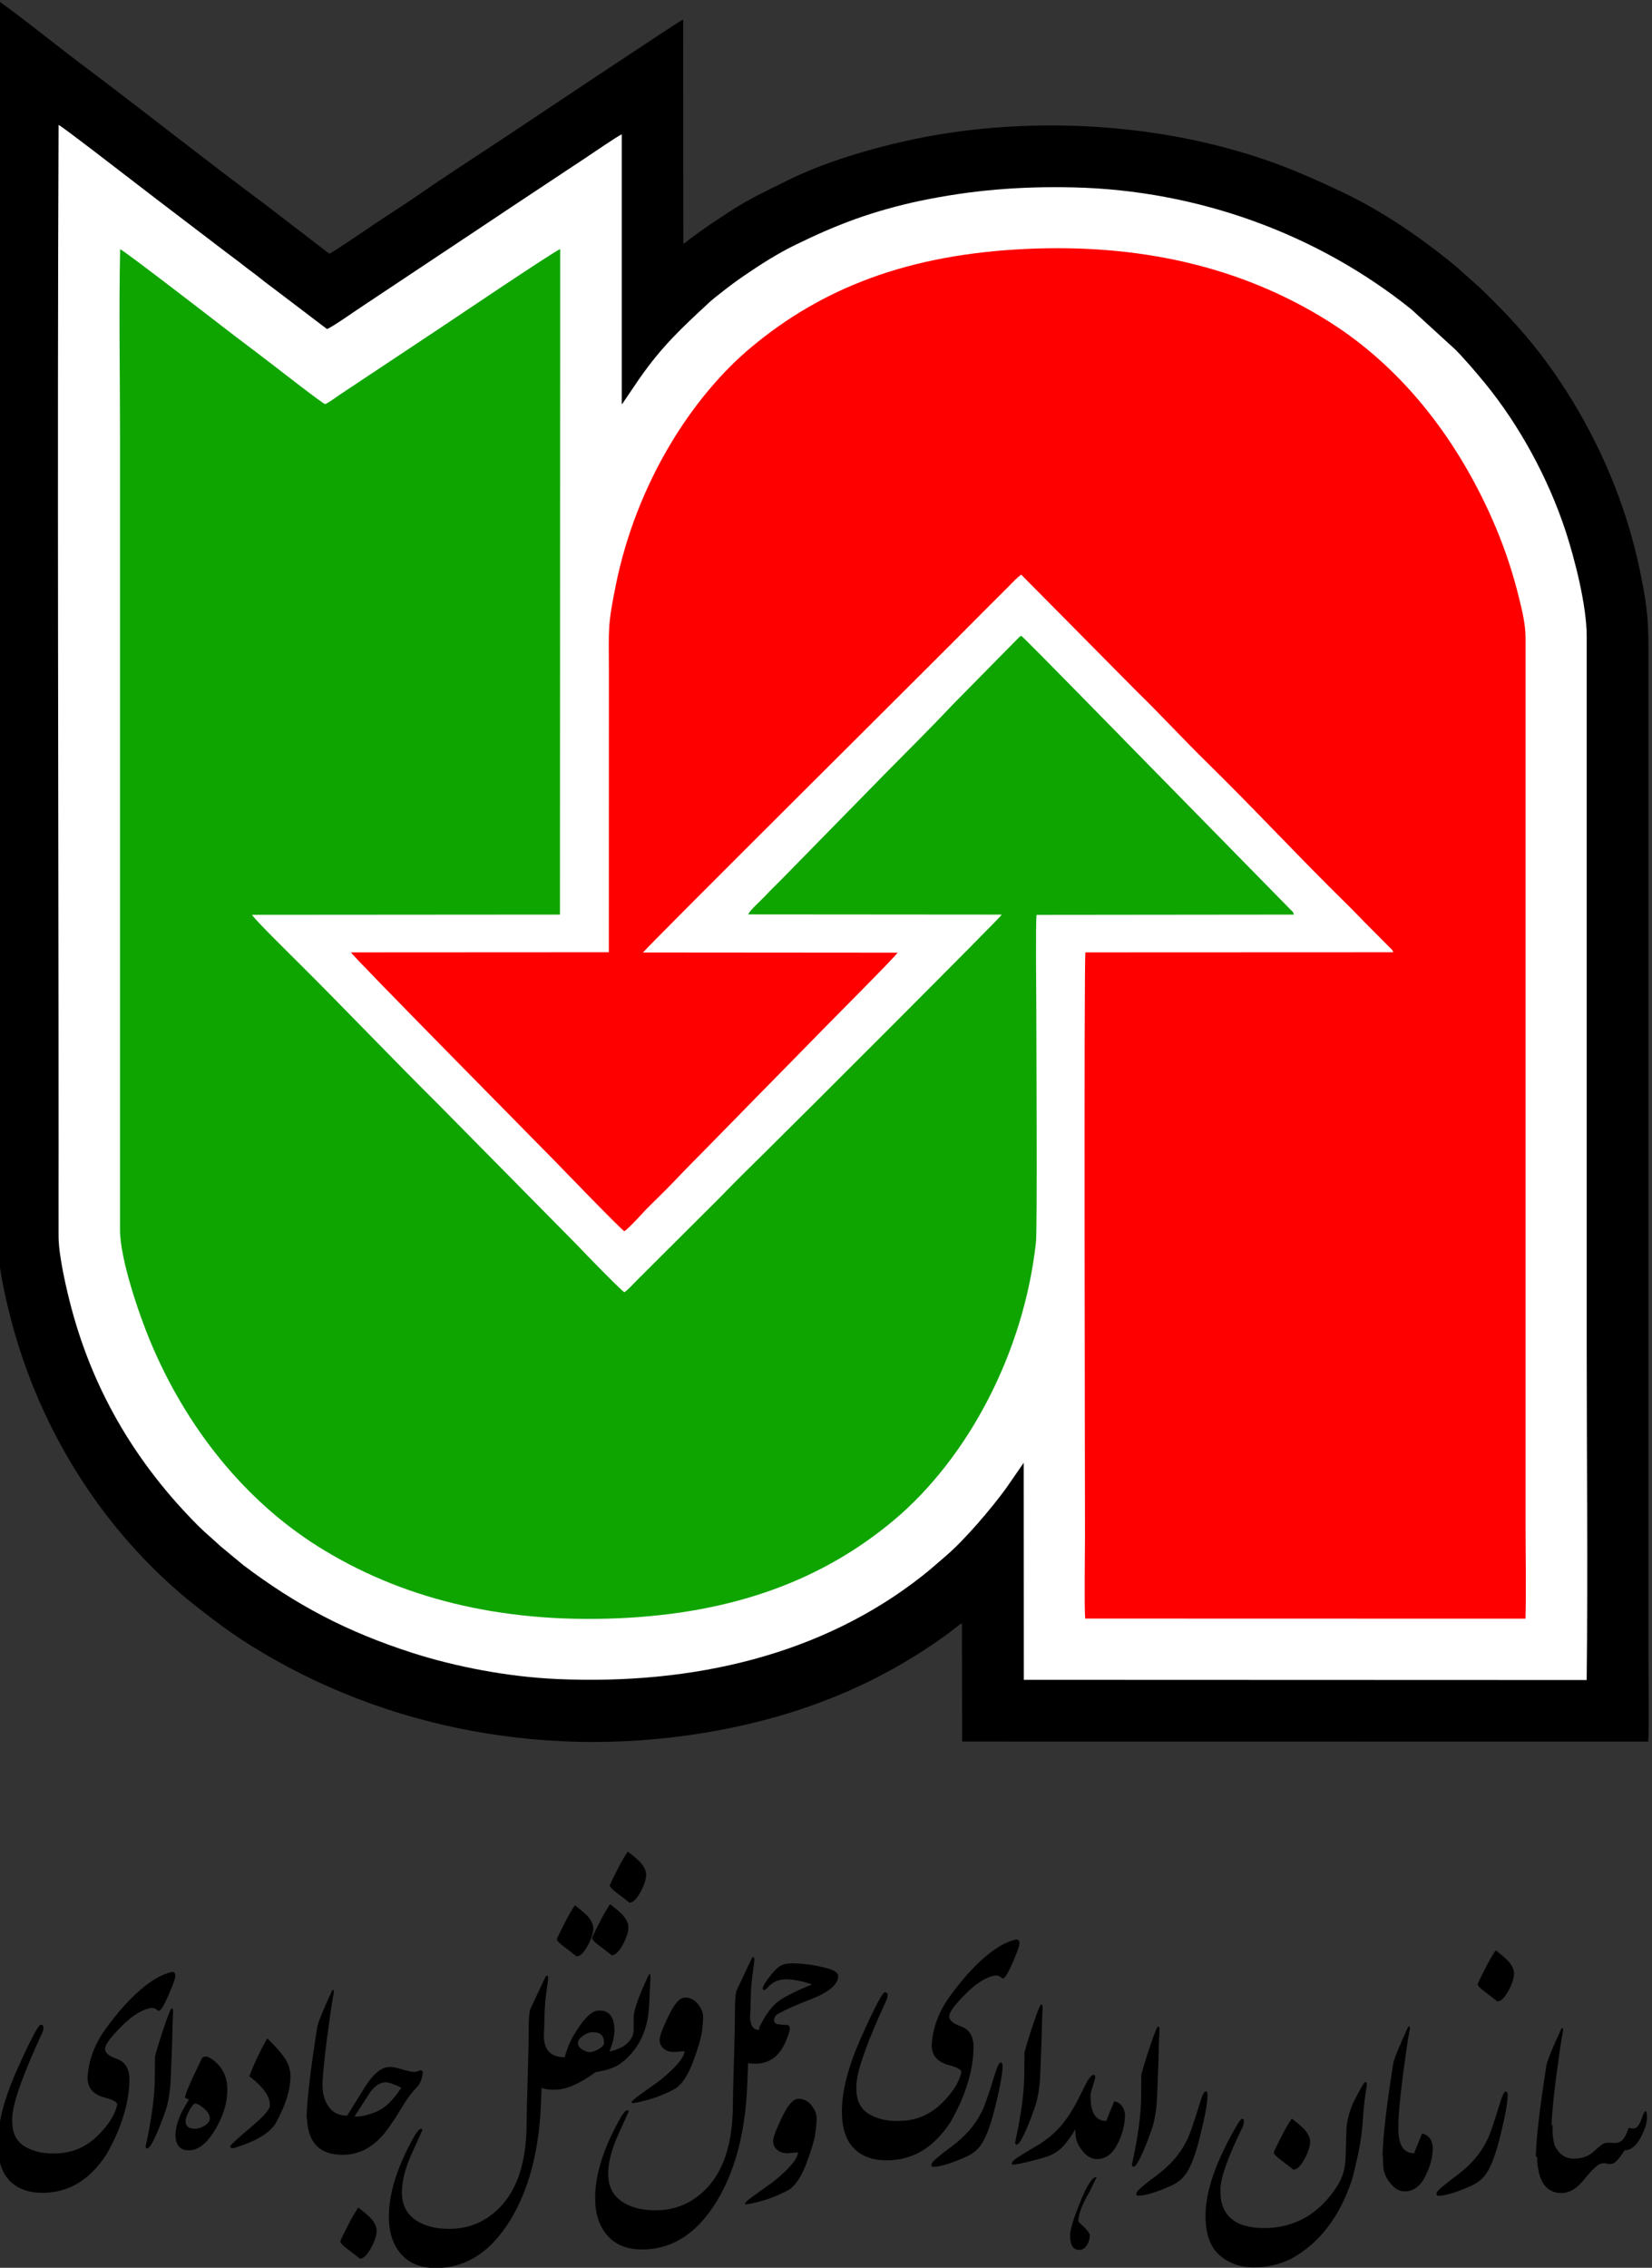 <?xml version="1.0" encoding="UTF-8"?>
<!DOCTYPE svg PUBLIC "-//W3C//DTD SVG 1.1//EN" "http://www.w3.org/Graphics/SVG/1.1/DTD/svg11.dtd">
<!-- Creator: CorelDRAW 2020 (64-Bit) -->
<svg xmlns="http://www.w3.org/2000/svg" xml:space="preserve" width="36.436mm" height="50mm" version="1.1" style="shape-rendering:geometricPrecision; text-rendering:geometricPrecision; image-rendering:optimizeQuality; fill-rule:evenodd; clip-rule:evenodd"
viewBox="0 0 3643.6 5000"
 xmlns:xlink="http://www.w3.org/1999/xlink"
 xmlns:xodm="http://www.corel.com/coreldraw/odm/2003">
 <rect x="0" y="0" width="3643.6" height="5000" fill="#333333" stroke="none"/>
 <defs>
  <style type="text/css">
   <![CDATA[
    .fil0 {fill:black}
    .fil3 {fill:#0FA500}
    .fil2 {fill:red}
    .fil1 {fill:white}
    .fil4 {fill:black;fill-rule:nonzero}
   ]]>
  </style>
 </defs>
 <g id="Layer_x0020_1">
  <g id="_2199106548608">
   <path class="fil0" d="M2121.53 3579.01l0.48 260.7 1513.33 0.19c2.24,-27.93 0.39,-146.85 0.39,-184.47l0 -2231.87c0,-66.65 -5.78,-102.65 -19.17,-167.22 -29.47,-142.1 -87.55,-278.17 -162.68,-395.32 -58.89,-91.83 -115.24,-155.1 -191.41,-227.99l-48.83 -43.55c-74.18,-61.9 -163.66,-123.64 -253.41,-166.06 -96.47,-45.59 -165.43,-74.12 -271.81,-101.46 -209.84,-53.93 -452.52,-60.62 -669.97,-15.6 -94.71,19.61 -200.06,51.1 -280.37,90.9 -42.38,21 -84.72,40.81 -121.86,64.79 -32.27,20.83 -65.51,42.67 -95.8,65.78 -3.24,2.47 -8.85,7.93 -13.26,9.67l-0.39 -494.64c-9.61,3.76 -361.09,238.69 -390.32,258.05 -60.54,40.11 -136.08,88.77 -194.02,129.18 -31.81,22.17 -65.4,42.67 -97.24,64.42 -13.37,9.13 -91.57,62.36 -98.92,64.88l-136.58 -104.98c-135.76,-100.75 -276.32,-212.5 -412.57,-314.72 -51.18,-38.4 -132.3,-103.89 -182.51,-139.16 -3.32,17.5 -0.83,760.49 -0.83,776.56l0 1947.11c-0.06,52.61 14.11,119.38 26.16,168.23 67.18,272.47 222.42,500.96 417.07,652.62 39.56,30.83 70.12,54.06 113.17,81.12 300.73,189.02 670.39,255.71 1029.88,189.74 191.04,-35.06 360.72,-103.9 513.23,-215.9 8.89,-6.53 19.83,-16.22 28.24,-21z"/>
   <path class="fil1" d="M2257.9 3225.08l0.22 478.63 1241.4 0.44c2.84,-245.31 0.05,-492.22 0.05,-737.52l0 -1564.24c0.03,-67.04 -26.42,-170.17 -46.34,-230.95 -38.56,-117.71 -102.98,-235.12 -178.63,-327.35 -18.1,-22.06 -45.26,-53.85 -64.97,-73.59l-96.5 -88.2c-208.01,-167.19 -472.08,-262.78 -745.11,-269.13 -120.05,-2.8 -227.32,6.43 -338.3,29.57 -48.66,10.14 -99.38,24.48 -144.02,40.55 -47.69,17.19 -86.58,34.88 -129.21,55.51 -41.35,20 -78.93,44.18 -114.41,68.4 -20.97,14.33 -35.24,25.2 -53.08,39.26 -8.46,6.67 -18.42,14.44 -25.34,20.87 -61.23,56.87 -103.53,95.8 -154.4,168.82l-35.02 51.7c-2.4,3.13 -1.22,1.61 -2.92,3.41l0.04 -595.14c-10.14,4.39 -70.69,46.01 -81.51,53.1 -27.75,18.17 -54.04,35.79 -81.01,53.67 -53.96,35.78 -107.3,70.96 -161.81,107.54l-242.7 161.36c-13.59,8.56 -73.95,51.47 -83.27,53.6l-110.56 -84c-12.91,-9.93 -24.8,-18.34 -37.12,-28.37 -12.76,-10.4 -24.79,-18.54 -37.04,-28.32 -12.15,-9.71 -24.44,-18.49 -37.23,-28.21 -25.39,-19.28 -49.07,-37.62 -74.22,-56.61 -50.35,-38.01 -98.57,-75.3 -147.16,-112.56 -10.78,-8.27 -140.08,-108.37 -148.52,-111.9 -3.2,752.49 -0.01,1508.91 -0.01,2262.15 0,62.87 -0.22,125.77 -0.04,188.63 0.13,42.87 17.85,118.69 28.67,159.09 50.84,189.7 147.23,346.08 278.33,477.81 15.57,15.64 32.65,29.55 49.12,45.14l51.6 42.71c115.14,87.02 226.98,146.52 372.42,193.25 94.39,30.33 210.39,52.96 319.72,57.77 300.95,13.27 584.48,-53.44 805.64,-227.88 18.5,-14.59 32.69,-27.53 51.11,-43.19 41.5,-35.29 100.61,-104.71 133.23,-149.56l38.9 -56.26z"/>
   <path class="fil2" d="M1342.86 2099.47l-568.8 0.3c1.98,6.77 406.36,415.77 450.79,461.22 17.79,18.2 144.6,149.74 152.3,153.63 8.19,-5.34 30.01,-28.78 37.78,-37.33 11.02,-12.12 26.37,-27.09 38.28,-38.67 26.26,-25.51 47.41,-48.96 75.11,-76.85 54.07,-54.44 97.58,-99.67 150.59,-153.42 49.26,-49.93 100.29,-102.19 150.59,-153.42 9.64,-9.82 146.33,-146.95 150.12,-154.46l-561.24 -0.43c4.71,-9.04 669.14,-668.68 728.07,-728.78 17.68,-18.03 34.32,-34.51 51.87,-51.98 8.6,-8.56 17.84,-17.71 26,-25.95 5.71,-5.77 22.34,-23.75 28.26,-26.12l255.88 258.35c51.9,50.41 102.98,106.08 154.85,156.83 101.35,99.17 205.4,211.33 306.9,310.72 17.05,16.7 33.43,34.39 51.56,52.29l45.09 45.26c4.88,5.01 3.48,2.72 6.18,8.84l-679.04 0.27c-3.65,15.29 -0.99,1183.45 -0.99,1284.37 0,36.07 -1.78,158.7 0.43,184.44l971.11 0.25c1.8,-67.86 0.16,-137.88 0.16,-205.85l-0.01 -1954.81c-0.03,-32.92 -7.12,-59.81 -14.36,-89.69 -12.79,-52.79 -30.65,-106.61 -50.92,-154.79 -77.36,-183.85 -200.49,-349.46 -369.86,-455.61 -197.2,-123.59 -421.82,-170.08 -663.59,-159.35 -263.86,11.72 -453.02,86.87 -608.41,216.32 -131.73,109.74 -253.59,300 -299.2,524.18 -18.93,93.08 -15.38,97.74 -15.38,190.13l-0.12 620.11z"/>
   <path class="fil3" d="M2286.22 2017.09l567.61 -0.61c-2.2,-7.11 -2.21,-5.5 -7.62,-11.05 -3.59,-3.68 -5.6,-5.91 -9.43,-9.62l-282.08 -287.54c-33.05,-33.38 -294.58,-301.46 -302.12,-306.33 -3.39,1.69 -1.05,-0.02 -4.94,3.15l-147.12 149.25c-49.62,52.81 -102.97,105.44 -150.4,153.59l-225.72 230.26c-13.04,13.34 -24.16,23.62 -37.28,37.77 -8.72,9.41 -33.55,31.09 -36.9,40.11l559.38 0.44c-2.02,5.55 -457,460.15 -518.93,520.95 -36.93,36.26 -67.46,66.35 -103.91,103.92l-182.12 181.49c-7.28,7.21 -19.83,21.48 -27.49,26.3 -8.19,-4.87 -87.72,-86.32 -102.98,-102.77l-308.7 -312.78c-99.21,-98.42 -207.83,-212.34 -307.85,-311.68 -11.3,-11.21 -99.1,-97.57 -101.65,-104.97l679.06 -0.5 0.53 -1467.24c-13.68,4.74 -240.97,158.19 -259.98,170.73l-225.35 149.74c-9.97,6.66 -24.47,17.67 -33.01,21.39 -3.89,0.14 -101.2,-75.56 -113.59,-85.16 -38.84,-30.1 -75.58,-57.05 -112.44,-85.66 -13.58,-10.54 -216.19,-167 -226.23,-170.85 -3.04,136.26 -0.28,275.75 -0.28,412.38l-0.01 1748.93c-0.11,65.66 42.46,188.03 65.79,244.37 79.96,193.06 210.39,353.72 370.89,454.5 178.64,112.17 398.57,169.98 664.07,158.3 253.73,-11.17 449.61,-84.81 606.31,-216.4 162.16,-136.18 286.23,-367.53 313.13,-612.52 3.18,-28.95 0.77,-452.65 0.77,-515.03 0,-35.95 -1.81,-184 0.59,-206.86z"/>
   <g>
    <path class="fil4" d="M348.86 4433.46c-4.66,-4.4 -9.59,-6.48 -14.25,-6.48 -19.44,2.6 -40.96,15.56 -64.03,38.11 -23.07,22.8 -35.77,38.88 -38.36,48.47 -2.59,9.59 4.67,17.88 21.25,24.36 21.26,5.96 31.89,21.52 31.89,46.92 0,25.14 -4.4,52.1 -13.23,80.62 -8.81,28.76 -21.5,57.02 -37.83,85.27 -36.55,55.99 -83.21,83.98 -140.49,83.98 -31.37,0 -55.73,-9.07 -72.84,-26.95 -17.37,-18.14 -25.92,-45.1 -25.92,-81.14 0,-45.87 14.52,-100.83 43.28,-164.85 28.78,-64.02 45.88,-96.68 51.33,-97.72 6.74,0.26 8.03,5.7 4.15,16.33 -41.22,88.91 -63.26,149.82 -66.37,182.74 -3.1,32.92 5.46,55.99 26.19,68.69 20.47,12.96 46.66,18.14 78.28,15.55 31.88,-2.33 59.62,-15.29 83.46,-38.62 23.85,-23.33 38.1,-45.88 43.04,-67.91 0.76,-5.96 -8.83,-11.41 -28.27,-16.33 -24.62,-6.74 -37.07,-21.26 -37.07,-43.55 2.08,-38.1 15.56,-74.39 40.96,-109.12 25.14,-34.48 50.29,-62.73 75.17,-84.24 24.89,-21.52 48.22,-35 70.25,-39.92 7.25,0.25 9.07,6.48 5.18,18.14 -3.89,11.67 -9.84,26.44 -17.88,43.8 -8.04,17.37 -14,25.41 -17.89,23.85l0 0z"/>
    <path class="fil4" d="M381.84 4433.39c-1.04,20.74 -1.81,45.61 -2.33,74.65l-2.85 73.87c-1.3,30.33 -5.44,55.47 -12.96,75.95 -18.92,52.36 -31.88,78.8 -39.4,79.32 -2.33,-0.78 -3.37,-2.85 -2.85,-5.96 12.96,-59.11 19.44,-107.84 19.96,-145.68l0.52 -51.84c4.66,-17.63 11.4,-39.14 19.95,-64.54 8.56,-25.4 14,-38.88 16.07,-40.43 2.34,-1.56 3.63,0 3.89,4.66l0 0z"/>
    <path class="fil4" d="M480.92 4684.09c-19.96,38.11 -41.48,57.03 -64.54,57.03 -19.71,0 -29.55,-12.18 -29.55,-36.28 1.55,-17.63 7.26,-35.78 17.1,-54.18l12.45 -21.26 -7.78 -4.15c-3.11,-1.03 8.81,-29.54 36.03,-85.79 1.04,-3.11 4.14,-4.67 9.33,-5.18 4.92,-0.26 12.96,4.4 23.59,13.99 16.07,15.04 23.85,34.73 23.85,59.36 0,24.88 -6.75,50.28 -20.48,76.46l0 0zm-18.15 -13.47c0,-9.08 -6.48,-17.89 -19.44,-26.96 -4.66,-3.63 -9.07,-5.45 -12.96,-5.96 -3.11,0.51 -7.51,5.7 -12.96,15.81 -5.44,10.37 -8.03,17.63 -8.03,21.77 -0.78,12.19 6.22,18.14 20.99,18.14 6.74,0 13.74,-2.32 21.25,-6.99 7.52,-4.67 11.15,-9.85 11.15,-15.81l0 0z"/>
    <path class="fil4" d="M640.61 4578.2c0,29.55 -10.89,63.76 -32.4,102.9 -12.7,21.51 -43.03,39.66 -91.24,54.69 -3.37,0.78 -5.96,0.53 -7.78,-0.52 -1.81,-1.29 -1.81,-3.36 0.26,-5.96 3.9,-4.66 19.19,-18.4 45.89,-40.95 26.69,-22.55 39.91,-37.84 39.91,-46.14 0.78,-19.18 -14.25,-40.7 -45.36,-64.55 9.85,-26.17 23.07,-54.17 39.4,-83.46 17.37,16.59 30.07,30.85 38.62,43.29 8.3,12.19 12.7,25.92 12.7,40.7l0 0z"/>
    <path class="fil4" d="M710.96 4606.32c-12.18,43.03 -23.59,64.8 -34.73,64.8 0.51,-38.1 8.29,-105.76 23.58,-202.96 3.89,-14.77 15.04,-41.47 32.92,-79.84 0.78,-1.03 1.81,-1.29 2.85,-0.25 1.3,1.03 1.04,4.92 -0.51,11.92 -3.63,18.14 -8.3,51.84 -14.78,101.09 -6.22,49.51 -9.33,84.51 -9.33,105.24l0 0z"/>
    <path class="fil4" d="M755.56 4750.96c-52.36,0 -78.54,-29.03 -78.54,-86.84l34.47 -64.8c0,18.4 4.66,33.96 14.26,46.4 9.33,12.7 22.55,18.92 39.92,18.92l38.62 -62.21c18.92,-30.33 37.58,-45.36 55.98,-45.36 5.45,0 14.52,1.81 27.22,5.7 12.7,3.63 21.26,5.45 25.4,5.45 4.15,0 9.33,-1.3 15.56,-4.15 2.59,1.55 4.14,3.37 4.14,5.45 -1.55,13.73 -5.7,24.1 -12.44,31.61 -12.18,12.45 -23.07,27.23 -33.17,44.07 -10.11,16.85 -17.63,29.03 -23.33,36.55 -14.26,22.55 -30.59,39.92 -48.47,51.58 -17.63,11.67 -37.59,17.63 -59.62,17.63l0 0zm129.34 -147.49c-1.82,-1.82 -7,-4.41 -15.29,-7.52 -8.3,-3.11 -14.26,-4.92 -18.15,-4.92 -14.51,0 -27.47,9.33 -38.88,27.73l-30.59 47.69c13.48,0.78 29.56,-2.85 48.22,-10.62 18.92,-7.78 37.06,-25.4 54.69,-52.36l0 0z"/>
    <path class="fil4" d="M1170.26 4428.21l32.92 -69.73c1.56,-2.07 2.85,-2.85 4.14,-2.33 1.05,0.26 1.56,2.33 1.56,6.21 -0.26,4.16 -1.56,14.27 -3.89,30.34 -2.33,16.32 -3.88,35.51 -4.15,57.8l-7.77 188.7c-3.89,94.87 -23.07,174.44 -58.06,239.25 -44.59,81.39 -102.65,122.08 -173.93,122.08 -33.18,0 -58.84,-10.37 -76.73,-31.1 -17.88,-20.74 -26.69,-48.22 -26.69,-82.17 0,-52.62 19.18,-112.5 57.54,-179.89 6.22,-9.33 10.63,-14 13.22,-13.74 2.59,0.26 3.63,1.04 3.37,2.34 -0.52,1.29 -8.3,18.66 -23.33,51.58 -15.03,33.18 -22.29,62.47 -22.04,87.87 0.53,25.66 10.11,45.1 29.04,58.58 19.18,13.48 44.32,20.22 75.69,20.22 31.36,0 59.35,-8.3 83.98,-24.63 57.54,-38.36 86.31,-107.83 86.31,-208.66 0,-10.63 0.78,-41.99 2.34,-94.61 1.55,-52.36 2.33,-90.46 2.33,-113.53 0,-23.33 1.3,-38.1 4.15,-44.58l0 0z"/>
    <path class="fil4" d="M1320.6 4432.87c17.36,-0.78 27.99,7.52 32.66,25.15 4.41,17.88 1.55,39.39 -9.08,64.79 5.71,0 15.3,-3.36 28.78,-10.1 4.14,12.18 4.14,23.33 0,33.43 -11.93,10.63 -31.63,18.15 -59.36,22.56 -35.25,25.66 -64.8,38.62 -88.91,38.62 -10.37,0.52 -20.22,-0.78 -29.29,-3.37 -2.33,-7 -3.37,-31.11 -3.11,-71.81 0,-40.69 2.85,-63.5 7.78,-68.68l-0.52 20.99c-1.04,34.22 14,51.32 45.88,51.32 6.22,-22.29 14.51,-40.95 24.63,-55.98 19.17,-31.36 36.02,-46.92 50.54,-46.92l0 0zm11.66 71.02c0,-15.55 -8.03,-23.33 -24.62,-23.33 -7,0 -14.26,2.6 -21.77,7.78 -7.26,5.44 -11.15,10.63 -11.15,16.33 0,5.45 3.11,10.11 9.33,14 6.48,3.89 11.92,5.96 16.85,5.96 4.92,0 11.4,-2.33 19.44,-6.74 8.03,-4.67 11.92,-9.33 11.92,-14l0 0z"/>
    <path class="fil4" d="M1431.54 4423.28c-2.59,52.1 -22.04,93.05 -58.07,122.86l0 -33.43c16.08,-10.63 24.11,-22.81 24.11,-37.07l0 -26.43c-0.78,-14 9.6,-44.33 31.11,-90.47 1.29,-3.11 2.59,-5.19 3.89,-6.22 1.29,-1.04 2.07,1.81 2.07,8.04l-3.11 62.72z"/>
    <path class="fil4" d="M1490.98 4604.06c-29.81,16.6 -61.43,27.48 -94.62,32.93 -1.55,0 -2.85,-0.52 -3.63,-1.82 0,-1.81 4.93,-6.48 14.78,-13.74 9.85,-7.26 25.41,-18.4 46.92,-33.69 36.55,-29.55 54.95,-51.32 55.21,-65.32l-21.51 1.81c-11.15,0.26 -19.7,-2.59 -25.67,-8.55 -5.96,-5.97 -8.55,-13.23 -7.26,-21.78 1.05,-8.29 7.78,-25.4 20.22,-51.06 12.44,-25.66 24.11,-38.62 35.51,-38.62 11.41,0 21,4.92 28.52,14.52 7.52,9.59 11.4,18.92 11.4,27.99 0,8.81 -1.03,20.74 -3.1,35.25 -2.34,14.52 -8.82,36.03 -19.45,64.55 -10.88,28.5 -23.32,47.69 -37.32,57.53l0 0z"/>
    <path class="fil4" d="M1625.2 4387.32l32.92 -69.73c1.56,-2.07 2.85,-2.85 4.15,-2.33 1.04,0.26 1.55,2.33 1.55,6.22 -0.26,4.15 -1.55,14.26 -3.89,30.33 -2.33,16.33 -3.88,35.51 -4.14,57.8l-7.78 188.7c-3.89,94.88 -23.07,174.45 -58.06,239.26 -44.59,81.39 -102.65,122.08 -173.93,122.08 -33.18,0 -58.84,-10.37 -76.72,-31.11 -17.89,-20.73 -26.7,-48.21 -26.7,-82.16 0,-52.62 19.18,-112.5 57.55,-179.89 6.21,-9.34 10.62,-14 13.21,-13.74 2.6,0.26 3.63,1.04 3.37,2.33 -0.52,1.3 -8.29,18.66 -23.33,51.58 -15.03,33.18 -22.28,62.47 -22.03,87.87 0.52,25.67 10.11,45.11 29.03,58.58 19.18,13.49 44.32,20.22 75.69,20.22 31.37,0 59.36,-8.29 83.98,-24.62 57.55,-38.37 86.32,-107.83 86.32,-208.66 0,-10.63 0.77,-41.99 2.33,-94.62 1.56,-52.35 2.34,-90.45 2.34,-113.52 0,-23.33 1.29,-38.11 4.14,-44.59l0 0z"/>
    <path class="fil4" d="M1665.12 4550.1c-9.07,-0.51 -14.52,-1.04 -16.59,-1.81 -2.59,-4.66 -3.63,-25.14 -3.11,-61.17 0.52,-36.04 3.89,-57.55 9.59,-64.54l-0.52 13.47c-1.55,26.18 4.67,39.4 18.93,39.4l4.66 -7 28.77 -15.29c0.26,6.22 3.89,9.59 10.11,10.11 6.48,0.78 12.45,1.04 18.15,1.3 5.44,0.25 7.51,3.63 6.73,10.11 -1.03,6.48 -3.63,13.99 -7.51,23.06 -13.74,35 -36.81,52.36 -69.21,52.36l0 0z"/>
    <path class="fil4" d="M1714.63 4440.72c-4.67,3.37 -7.26,8.03 -7.78,13.48l-33.43 18.14c13.73,-28.25 27.73,-47.69 41.99,-58.84 14.25,-10.89 39.4,-23.58 75.42,-38.1 -20.99,-7.52 -39.91,-11.15 -56.76,-11.41 -16.85,-0.25 -31.11,6.23 -42.51,19.7 -2.6,2.6 -4.92,4.15 -6.74,4.15 -1.81,0 -2.59,-1.55 -2.59,-4.4 0,-3.11 3.88,-9.86 11.66,-20.74 8.04,-10.63 15.29,-19.18 22.55,-25.14 7,-6.23 18.4,-9.08 34.21,-8.82 15.82,0.26 32.66,2.07 50.56,5.44 17.88,3.63 30.06,7.01 37.06,10.37 6.74,3.37 10.36,7.52 10.36,12.71 0,12.44 -9.84,24.62 -29.54,36.29 -9.33,5.7 -23.59,11.91 -42.77,19.17 -19.19,7.26 -39.92,16.59 -61.69,28l0 0z"/>
    <path class="fil4" d="M1741.29 4827.25c-29.81,16.59 -61.43,27.48 -94.6,32.92 -1.56,0 -2.85,-0.52 -3.63,-1.81 0,-1.82 4.92,-6.48 14.77,-13.74 9.85,-7.26 25.4,-18.41 46.92,-33.7 36.54,-29.55 54.95,-51.32 55.21,-65.32l-21.52 1.82c-11.14,0.25 -19.7,-2.6 -25.66,-8.56 -5.96,-5.96 -8.55,-13.22 -7.25,-21.77 1.03,-8.3 7.77,-25.4 20.22,-51.07 12.44,-25.66 24.1,-38.62 35.51,-38.62 11.4,0 20.99,4.92 28.51,14.52 7.51,9.59 11.4,18.92 11.4,27.99 0,8.81 -1.04,20.74 -3.11,35.25 -2.33,14.52 -8.81,36.03 -19.44,64.55 -10.88,28.51 -23.33,47.69 -37.33,57.54l0 0z"/>
    <path class="fil4" d="M2210.7 4361.86c-4.66,-4.41 -9.59,-6.48 -14.26,-6.48 -19.43,2.6 -40.95,15.56 -64.02,38.11 -23.07,22.8 -35.77,38.88 -38.36,48.47 -2.59,9.59 4.67,17.88 21.25,24.36 21.26,5.96 31.89,21.52 31.89,46.92 0,25.14 -4.41,52.1 -13.23,80.61 -8.81,28.77 -21.51,57.03 -37.84,85.28 -36.54,55.99 -83.2,83.98 -140.49,83.98 -31.36,0 -55.72,-9.07 -72.84,-26.95 -17.36,-18.15 -25.91,-45.1 -25.91,-81.14 0,-45.87 14.51,-100.83 43.28,-164.85 28.78,-64.02 45.88,-96.68 51.33,-97.72 6.73,0.26 8.03,5.7 4.14,16.33 -41.21,88.91 -63.24,149.82 -66.36,182.74 -3.1,32.92 5.45,55.99 26.18,68.69 20.48,12.96 46.66,18.14 78.28,15.55 31.88,-2.33 59.62,-15.29 83.47,-38.62 23.85,-23.33 38.1,-45.88 43.03,-67.91 0.78,-5.96 -8.82,-11.41 -28.26,-16.33 -24.62,-6.75 -37.06,-21.26 -37.06,-43.55 2.07,-38.1 15.55,-74.39 40.95,-109.13 25.15,-34.47 50.29,-62.72 75.17,-84.24 24.89,-21.51 48.22,-34.99 70.24,-39.91 7.26,0.25 9.08,6.48 5.19,18.14 -3.89,11.66 -9.85,26.44 -17.88,43.8 -8.04,17.37 -14,25.41 -17.89,23.85l0 0z"/>
    <path class="fil4" d="M2211.18 4555.05c0.26,18.15 -7,55.99 -22.29,113.54 -7.52,25.66 -15.55,45.36 -23.85,58.32 -8.55,13.22 -21,23.07 -37.32,29.81 -31.37,13.74 -54.18,20.48 -68.17,20.48 -4.41,0.51 -5.97,-1.56 -4.93,-6.22 0.78,-4.41 15.81,-17.37 44.58,-38.63 28.77,-21.51 50.03,-45.36 63.77,-72.06 6.74,-10.88 17.11,-40.43 31.63,-88.12 5.18,-16.85 9.33,-25.15 12.43,-24.63 3.11,0.26 4.41,2.85 4.15,7.51l0 0z"/>
    <path class="fil4" d="M2299.52 4424.82c-1.04,20.73 -1.82,45.61 -2.34,74.64l-2.85 73.88c-1.29,30.32 -5.43,55.47 -12.96,75.95 -18.92,52.35 -31.88,78.8 -39.4,79.31 -2.33,-0.78 -3.36,-2.85 -2.85,-5.96 12.96,-59.1 19.44,-107.83 19.97,-145.67l0.51 -51.84c4.67,-17.63 11.4,-39.14 19.96,-64.54 8.56,-25.41 13.99,-38.89 16.07,-40.44 2.33,-1.56 3.63,0 3.89,4.67l0 0z"/>
    <path class="fil4" d="M2312 4753.89c-11.41,3.88 -27.74,8.55 -48.74,13.47 -21.25,5.19 -31.88,6.22 -31.88,3.63 0,-4.41 6.22,-10.37 18.66,-17.88 12.19,-7.78 26.96,-16.59 44.33,-26.7 27.47,-17.63 49.51,-40.18 66.36,-67.65 8.29,-12.45 18.4,-31.63 30.59,-57.04 9.33,-19.17 16.58,-28.25 21.77,-26.95 2.59,1.04 3.37,4.4 1.81,9.59 -1.56,5.45 -3.63,12.18 -6.22,20.48 -2.59,8.55 -5.7,18.66 -9.85,30.32 -3.88,11.93 -10.11,26.45 -18.93,44.07 -8.8,17.62 -18.66,33.18 -29.54,46.4 -10.63,13.48 -23.59,22.81 -38.36,28.26l0 0z"/>
    <path class="fil4" d="M2419.01 4800.09c-5.7,10.89 -11.15,22.03 -16.59,33.44 -16.07,27.21 -24.11,48.72 -24.11,64.79l12.96 12.19c8.3,8.29 12.44,14.26 12.44,18.4 0,7.26 -2.33,14.52 -6.48,21.26 -4.4,6.99 -10.1,10.37 -17.11,10.37 -13.21,0 -19.95,-10.63 -19.95,-31.63 0,-12.96 7.52,-37.58 22.29,-73.61 15.29,-38.37 27.47,-56.77 36.55,-55.21l0 0z"/>
    <path class="fil4" d="M2457.67 4632.83c13.74,2.85 21.52,12.7 23.59,29.29 0,22.04 -5.7,43.81 -16.85,65.59 -11.15,21.77 -26.18,32.66 -44.84,32.66 -11.41,0 -21.77,-5.45 -31.11,-16.86 -9.59,-11.14 -14.77,-22.55 -16.07,-34.47 -1.04,-11.92 -1.55,-23.85 -1.55,-35.52l34.47 -64.79 0 14.25c0,35.51 11.66,53.4 34.73,53.4 4.67,-12.44 10.63,-26.96 17.63,-43.55l0 0z"/>
    <path class="fil4" d="M2557.26 4473.45c-1.04,20.74 -1.81,45.61 -2.34,74.64l-2.85 73.88c-1.29,30.33 -5.44,55.47 -12.96,75.95 -18.92,52.36 -31.88,78.8 -39.4,79.32 -2.32,-0.78 -3.37,-2.86 -2.85,-5.96 12.97,-59.11 19.45,-107.84 19.96,-145.68l0.52 -51.84c4.67,-17.63 11.41,-39.14 19.96,-64.54 8.55,-25.4 13.99,-38.89 16.07,-40.44 2.33,-1.55 3.63,0 3.89,4.67l0 0z"/>
    <path class="fil4" d="M2663.27 4618.79c0.26,18.15 -7,55.99 -22.29,113.53 -7.51,25.67 -15.55,45.37 -23.85,58.33 -8.55,13.22 -20.99,23.06 -37.32,29.81 -31.36,13.73 -54.18,20.47 -68.17,20.47 -4.41,0.52 -5.96,-1.55 -4.93,-6.22 0.78,-4.41 15.81,-17.37 44.59,-38.63 28.77,-21.51 50.03,-45.35 63.76,-72.05 6.74,-10.89 17.11,-40.44 31.62,-88.13 5.19,-16.85 9.34,-25.14 12.44,-24.63 3.12,0.27 4.41,2.85 4.15,7.52l0 0z"/>
    <path class="fil4" d="M2981.57 4806.8c-27.21,81.39 -71.54,139.19 -133.49,173.14 -27.48,13.49 -55.73,19.7 -85.28,19.19 -29.29,-0.52 -53.91,-9.86 -73.87,-27.74 -19.96,-17.63 -30.07,-46.66 -30.07,-86.58 0,-53.65 23.33,-120.53 69.99,-200.36 5.44,-9.34 9.33,-13.74 11.92,-12.96 2.6,0.77 3.37,3.89 2.33,9.07 -0.78,5.44 -2.33,9.85 -4.4,13.22 -30.59,62.47 -46.14,106.54 -46.92,132.19 -2.07,57.03 29.81,85.8 95.13,86.58 68.17,0 122.08,-30.59 161.75,-91.75 12.44,-18.93 18.92,-40.7 19.18,-65.85l1.81 -59.36c0.52,-16.32 5.19,-35.76 14.25,-58.06 15.3,-30.32 24.11,-45.88 26.96,-46.91 2.85,-0.78 3.89,1.81 3.63,8.03 -4.14,22.81 -6.74,46.14 -8.29,69.99 -1.3,26.18 -4.93,53.4 -10.89,81.39 -6.22,28 -10.63,46.91 -13.74,56.77l0 0z"/>
    <path class="fil4" d="M3084.16 4686.59c-12.18,43.03 -23.59,64.8 -34.74,64.8 0.53,-38.1 8.3,-105.76 23.6,-202.96 3.88,-14.77 15.03,-41.47 32.92,-79.83 0.77,-1.04 1.81,-1.3 2.85,-0.26 1.29,1.03 1.03,4.92 -0.53,11.92 -3.62,18.14 -8.28,51.84 -14.76,101.09 -6.23,49.51 -9.34,84.51 -9.34,105.24l0 0z"/>
    <path class="fil4" d="M3098.49 4831.53c-11.4,0 -21.77,-5.45 -31.1,-16.85 -9.59,-11.15 -14.78,-22.55 -16.07,-34.48 -1.04,-11.92 -1.56,-23.85 -1.56,-35.51l34.48 -64.8 0 14.26c0,35.51 11.66,53.39 34.73,53.39 4.66,-12.43 10.63,-26.95 17.63,-43.54 13.74,2.85 21.51,12.7 23.58,29.29 0,22.03 -5.7,43.81 -16.85,65.58 -11.14,21.77 -26.18,32.66 -44.84,32.66l0 0z"/>
    <path class="fil4" d="M3338.89 4346.31c1.62,9.37 -1.61,21.96 -9.36,38.11 -9.69,19.05 -18.73,28.41 -27.13,28.41 -5.81,-4.84 -14.53,-11.62 -25.83,-20.01 -11.62,-8.72 -17.44,-14.53 -17.44,-18.08 0.64,-2.27 5.49,-12.92 15.18,-31.66 9.36,-19.05 17.76,-33.26 24.54,-42.94 13.56,10.33 23.25,18.73 29.39,25.5 5.81,7.12 9.36,13.89 10.65,20.67l0 0z"/>
    <path class="fil4" d="M1424.71 4128.5c1.62,9.36 -1.62,21.96 -9.37,38.11 -9.68,19.05 -18.73,28.41 -27.12,28.41 -5.82,-4.84 -14.54,-11.62 -25.84,-20.02 -11.62,-8.71 -17.43,-14.53 -17.43,-18.08 0.64,-2.26 5.48,-12.91 15.17,-31.65 9.37,-19.05 17.76,-33.26 24.55,-42.94 13.55,10.32 23.25,18.73 29.38,25.5 5.81,7.11 9.36,13.89 10.66,20.67l0 0z"/>
    <path class="fil4" d="M830.26 4913.41c1.62,9.37 -1.61,21.96 -9.36,38.11 -9.69,19.05 -18.73,28.42 -27.12,28.42 -5.82,-4.85 -14.54,-11.63 -25.84,-20.02 -11.62,-8.72 -17.43,-14.53 -17.43,-18.08 0.64,-2.26 5.48,-12.92 15.17,-31.66 9.37,-19.05 17.76,-33.25 24.54,-42.94 13.56,10.33 23.26,18.73 29.39,25.5 5.81,7.12 9.36,13.89 10.65,20.67l0 0z"/>
    <path class="fil4" d="M1385.62 4244.54c1.62,9.37 -1.61,21.96 -9.36,38.11 -9.69,19.05 -18.73,28.41 -27.12,28.41 -5.82,-4.84 -14.54,-11.62 -25.84,-20.02 -11.62,-8.71 -17.44,-14.52 -17.44,-18.07 0.65,-2.27 5.49,-12.92 15.18,-31.66 9.37,-19.05 17.76,-33.26 24.54,-42.94 13.56,10.33 23.26,18.73 29.39,25.5 5.81,7.12 9.36,13.89 10.65,20.67l0 0z"/>
    <path class="fil4" d="M1308.06 4246.95c1.62,9.36 -1.61,21.96 -9.36,38.1 -9.69,19.05 -18.73,28.42 -27.13,28.42 -5.81,-4.84 -14.53,-11.63 -25.83,-20.02 -11.62,-8.72 -17.44,-14.53 -17.44,-18.08 0.64,-2.26 5.49,-12.92 15.18,-31.65 9.36,-19.05 17.76,-33.26 24.54,-42.95 13.56,10.33 23.25,18.73 29.39,25.51 5.81,7.11 9.36,13.88 10.65,20.67l0 0z"/>
    <path class="fil4" d="M2889.15 4717.27c1.62,9.36 -1.61,21.96 -9.37,38.11 -9.68,19.05 -18.72,28.41 -27.12,28.41 -5.81,-4.84 -14.54,-11.62 -25.83,-20.02 -11.63,-8.71 -17.44,-14.53 -17.44,-18.08 0.64,-2.26 5.48,-12.91 15.18,-31.65 9.36,-19.05 17.76,-33.26 24.54,-42.94 13.56,10.32 23.25,18.72 29.38,25.5 5.82,7.11 9.37,13.89 10.66,20.67l0 0z"/>
    <path class="fil4" d="M3325.2 4618.98c0.27,18.14 -6.99,55.98 -22.29,113.53 -7.52,25.67 -15.55,45.36 -23.84,58.33 -8.55,13.21 -21,23.06 -37.33,29.8 -31.36,13.74 -54.17,20.48 -68.17,20.48 -4.41,0.52 -5.96,-1.56 -4.93,-6.22 0.78,-4.41 15.81,-17.37 44.59,-38.63 28.77,-21.51 50.03,-45.35 63.77,-72.05 6.73,-10.89 17.1,-40.44 31.61,-88.13 5.19,-16.85 9.33,-25.14 12.45,-24.63 3.11,0.26 4.41,2.85 4.14,7.52l0 0z"/>
    <path class="fil4" d="M3422.11 4690.5c-12.19,43.02 -23.6,64.79 -34.74,64.79 0.52,-38.09 8.29,-105.75 23.59,-202.95 3.89,-14.78 15.03,-41.47 32.92,-79.84 0.78,-1.03 1.81,-1.29 2.85,-0.26 1.29,1.04 1.03,4.93 -0.52,11.93 -3.63,18.14 -8.3,51.84 -14.77,101.09 -6.23,49.51 -9.33,84.5 -9.33,105.24l0 0z"/>
    <path class="fil4" d="M3443.88 4835.13c-36.04,0 -53.92,-29.03 -53.92,-86.83l34.47 -64.81c-0.77,19.19 0.78,35 4.67,47.18 9.59,19.19 23.33,28.78 41.73,28.78 18.4,0 33.18,-5.45 44.59,-16.07 11.14,-10.37 18.66,-16.34 23.06,-17.89 4.41,-1.3 10.89,-1.55 19.45,-0.78 8.55,0.78 15.55,-1.3 20.47,-6.48 5.19,-5.18 9.59,-13.99 13.48,-26.44 3.89,0.78 8.04,1.3 11.92,1.04 6.48,0.26 12.96,-8.56 18.67,-26.44 2.85,-7.77 5.18,-11.66 7,-11.66 2.07,0 3.11,5.18 3.11,15.29 0,10.11 -4.41,23.85 -12.96,41.21 -10.63,19.96 -22.81,29.81 -36.55,29.81 -6.48,10.63 -12.7,18.66 -18.41,24.11 -5.7,5.7 -12.18,7.26 -19.44,5.44 -7.25,-2.07 -14,-1.03 -20.47,2.85 -6.48,3.89 -17.37,15.29 -32.4,33.7 -15.03,18.66 -31.11,27.99 -48.47,27.99l0 0z"/>
   </g>
  </g>
 </g>
</svg>
